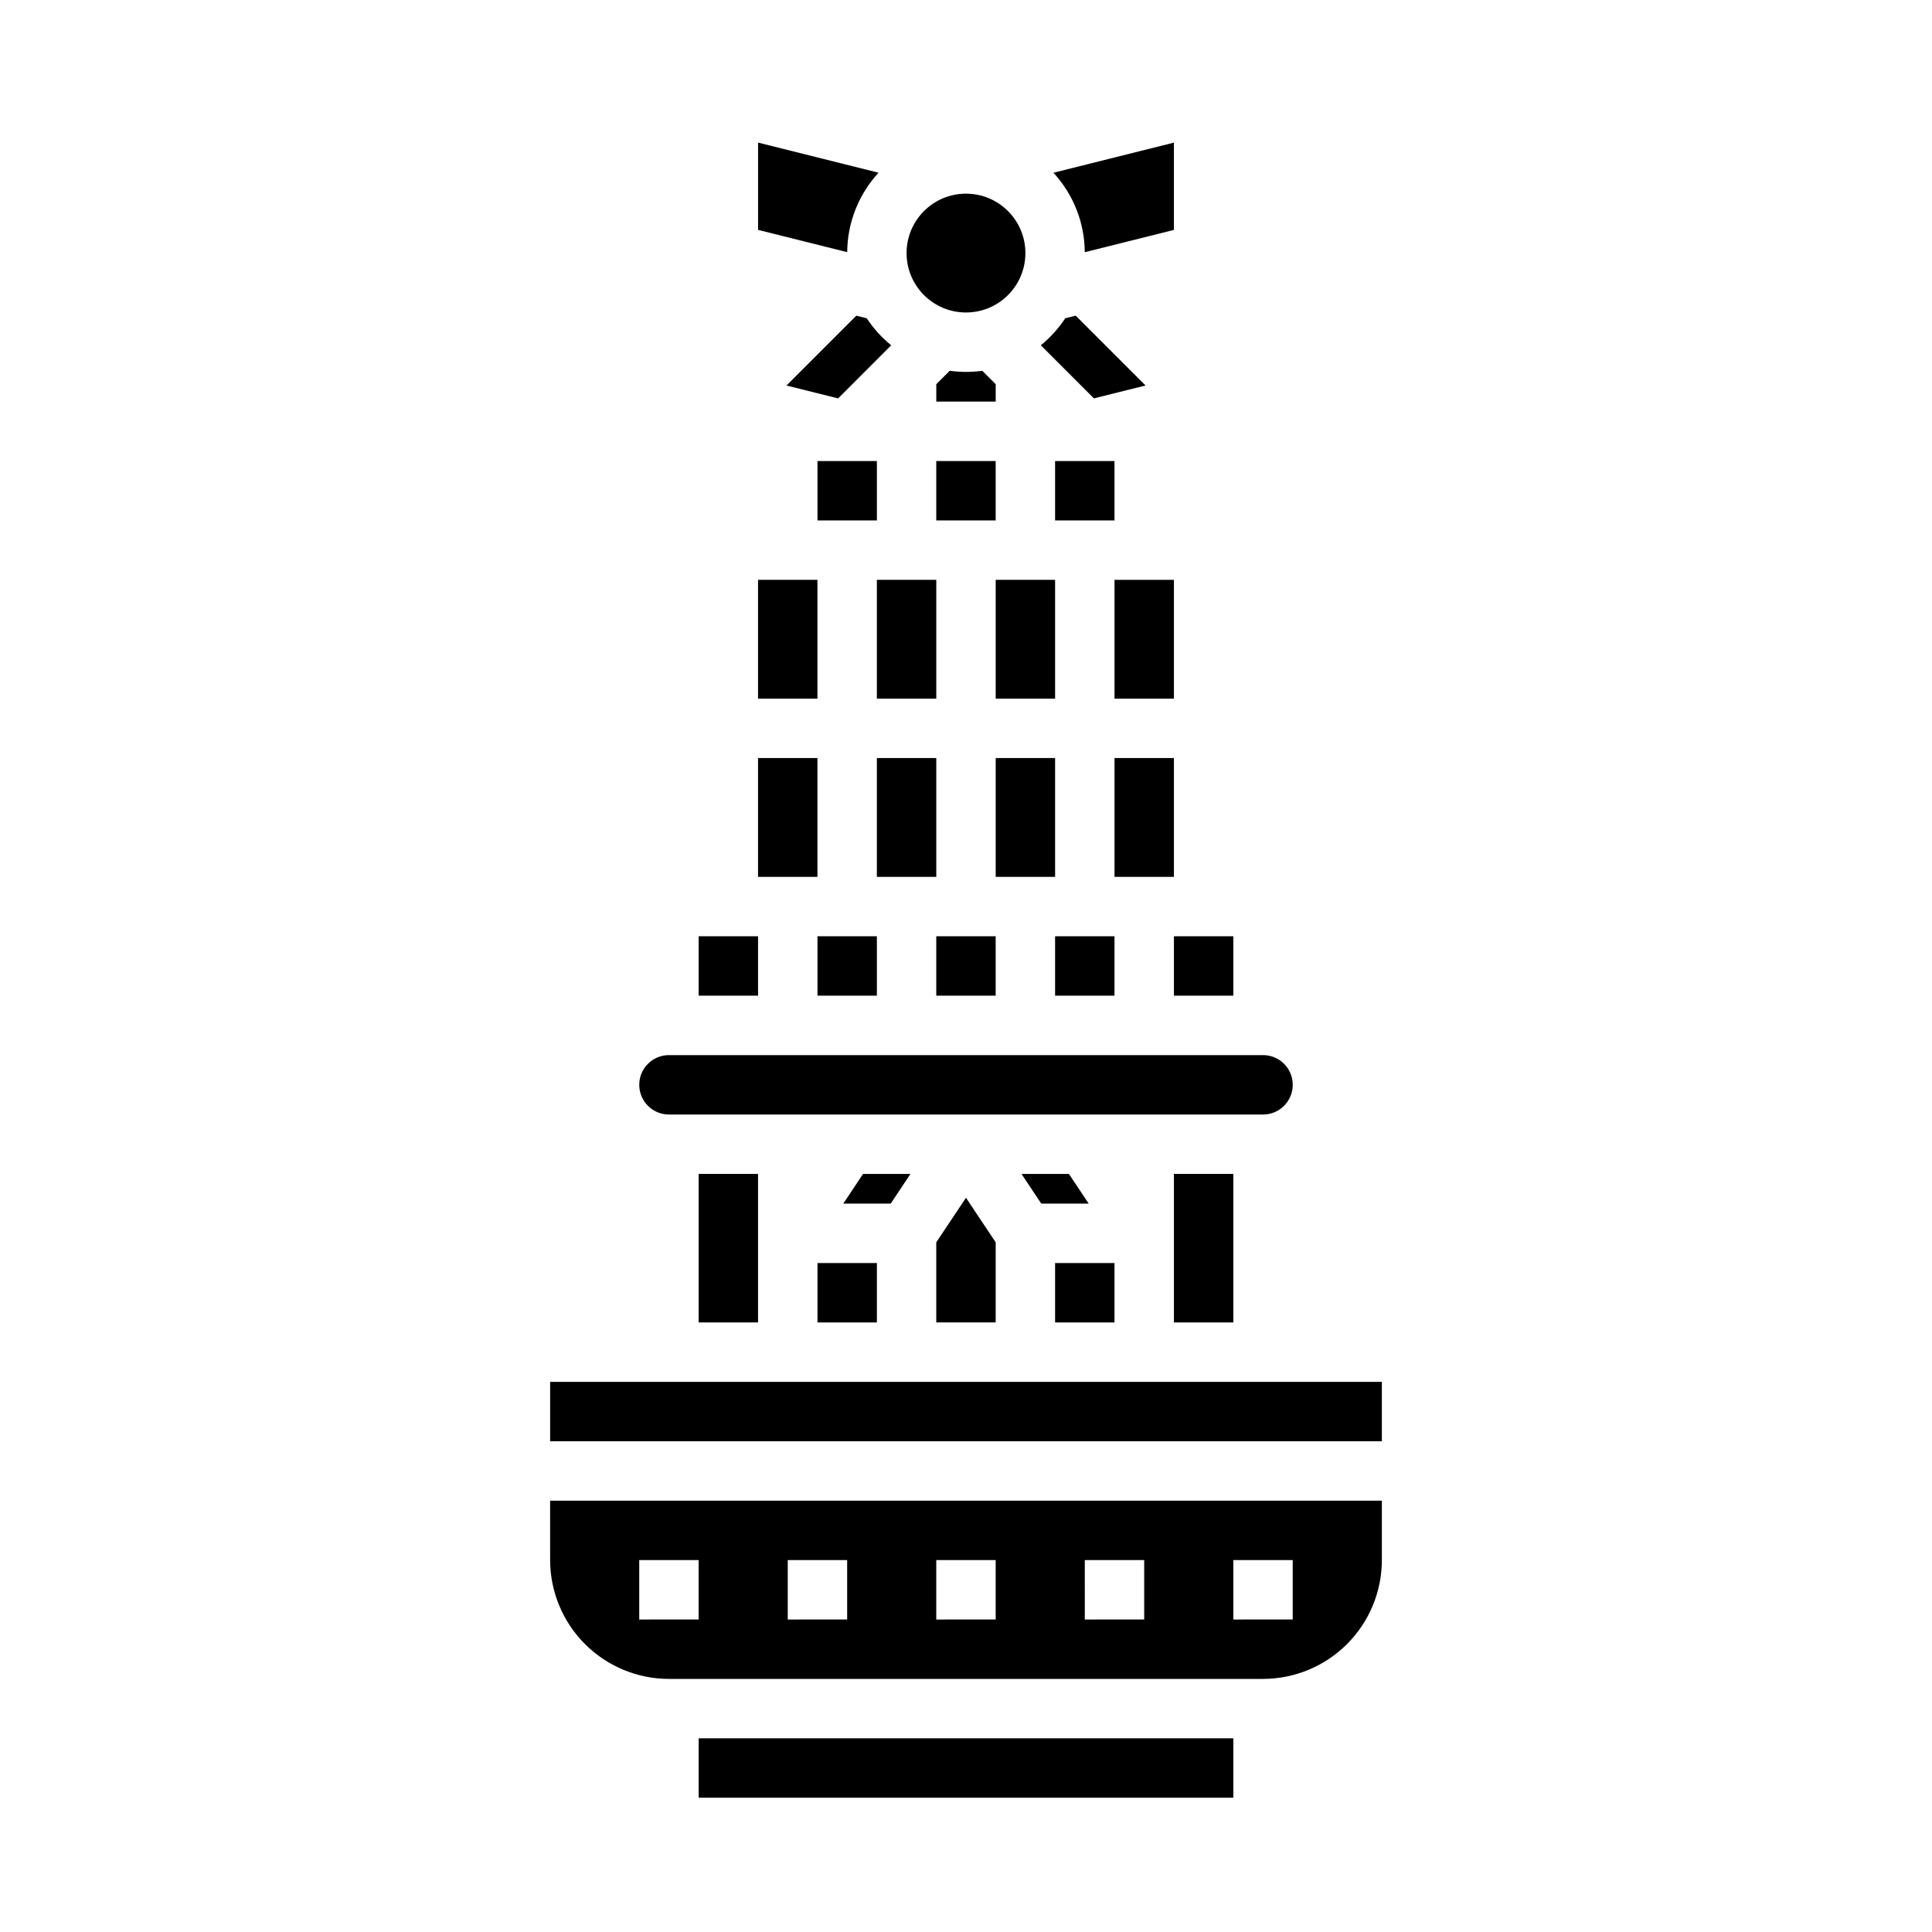 <?xml version="1.0" encoding="UTF-8"?>
<!-- Uploaded to: SVG Repo, www.svgrepo.com, Generator: SVG Repo Mixer Tools -->
<svg fill="#000000" width="800px" height="800px" version="1.1" viewBox="144 144 512 512" xmlns="http://www.w3.org/2000/svg">
 <g>
  <path d="m455.1 392.12h15.742v15.742h-15.742z"/>
  <path d="m439.36 344.89h15.742v31.488h-15.742z"/>
  <path d="m423.61 266.18h15.742v15.742h-15.742z"/>
  <path d="m423.61 392.12h15.742v15.742h-15.742z"/>
  <path d="m439.36 329.15h15.742v-31.484h-15.742z"/>
  <path d="m415.74 211.07c0 8.695-7.047 15.742-15.742 15.742s-15.746-7.047-15.746-15.742c0-8.695 7.051-15.746 15.746-15.746s15.742 7.051 15.742 15.746"/>
  <path d="m370.93 227.66-18.504 18.504 13.676 3.418 14.07-14.074c-2.508-2.039-4.691-4.453-6.473-7.156z"/>
  <path d="m447.58 246.16-18.508-18.504-2.769 0.688c-1.781 2.703-3.965 5.117-6.473 7.156l14.07 14.074z"/>
  <path d="m455.1 204.93v-23.133l-31.934 7.984v-0.004c5.297 5.742 8.262 13.25 8.312 21.059z"/>
  <path d="m360.64 266.18h15.742v15.742h-15.742z"/>
  <path d="m360.64 392.12h15.742v15.742h-15.742z"/>
  <path d="m376.38 297.66h15.742v31.488h-15.742z"/>
  <path d="m376.83 189.77-31.934-7.981v23.133l23.621 5.902c0.055-7.809 3.019-15.316 8.312-21.055z"/>
  <path d="m407.87 344.89h15.742v31.488h-15.742z"/>
  <path d="m376.38 344.89h15.742v31.488h-15.742z"/>
  <path d="m407.87 297.66h15.742v31.488h-15.742z"/>
  <path d="m400 242.56c-1.441-0.004-2.883-0.105-4.312-0.301l-3.562 3.559v4.613h15.742l0.004-4.613-3.562-3.562v0.004c-1.43 0.195-2.867 0.297-4.309 0.301z"/>
  <path d="m392.12 392.12h15.742v15.742h-15.742z"/>
  <path d="m392.12 266.18h15.742v15.742h-15.742z"/>
  <path d="m427.27 455.1h-12.566l5.246 7.875h12.57z"/>
  <path d="m329.15 455.1h15.742v39.359h-15.742z"/>
  <path d="m385.29 455.1h-12.566l-5.246 7.875h12.566z"/>
  <path d="m360.64 478.72h15.742v15.742h-15.742z"/>
  <path d="m329.15 604.67h141.7v15.742h-141.7z"/>
  <path d="m289.79 557.44c0.012 8.352 3.332 16.352 9.234 22.258 5.902 5.902 13.906 9.223 22.254 9.23h157.44c8.348-0.008 16.352-3.328 22.254-9.23 5.906-5.906 9.227-13.906 9.234-22.258v-15.742h-220.42zm181.05 0h15.742v15.742l-15.738 0.004zm-39.359 0h15.742v15.742l-15.738 0.004zm-39.359 0h15.742v15.742l-15.742 0.004zm-39.359 0h15.742v15.742l-15.742 0.004zm-39.359 0h15.742v15.742l-15.742 0.004z"/>
  <path d="m289.79 510.21h220.42v15.742h-220.42z"/>
  <path d="m423.61 478.72h15.742v15.742h-15.742z"/>
  <path d="m321.28 439.36h157.44c4.348 0 7.871-3.523 7.871-7.871 0-4.348-3.523-7.875-7.871-7.875h-157.44c-4.348 0-7.871 3.527-7.871 7.875 0 4.348 3.523 7.871 7.871 7.871z"/>
  <path d="m329.15 392.12h15.742v15.742h-15.742z"/>
  <path d="m392.12 494.46h15.746v-21.23l-7.871-11.809-7.875 11.809z"/>
  <path d="m344.89 344.89h15.742v31.488h-15.742z"/>
  <path d="m344.89 297.66h15.742v31.488h-15.742z"/>
  <path d="m455.1 455.1h15.742v39.359h-15.742z"/>
 </g>
</svg>